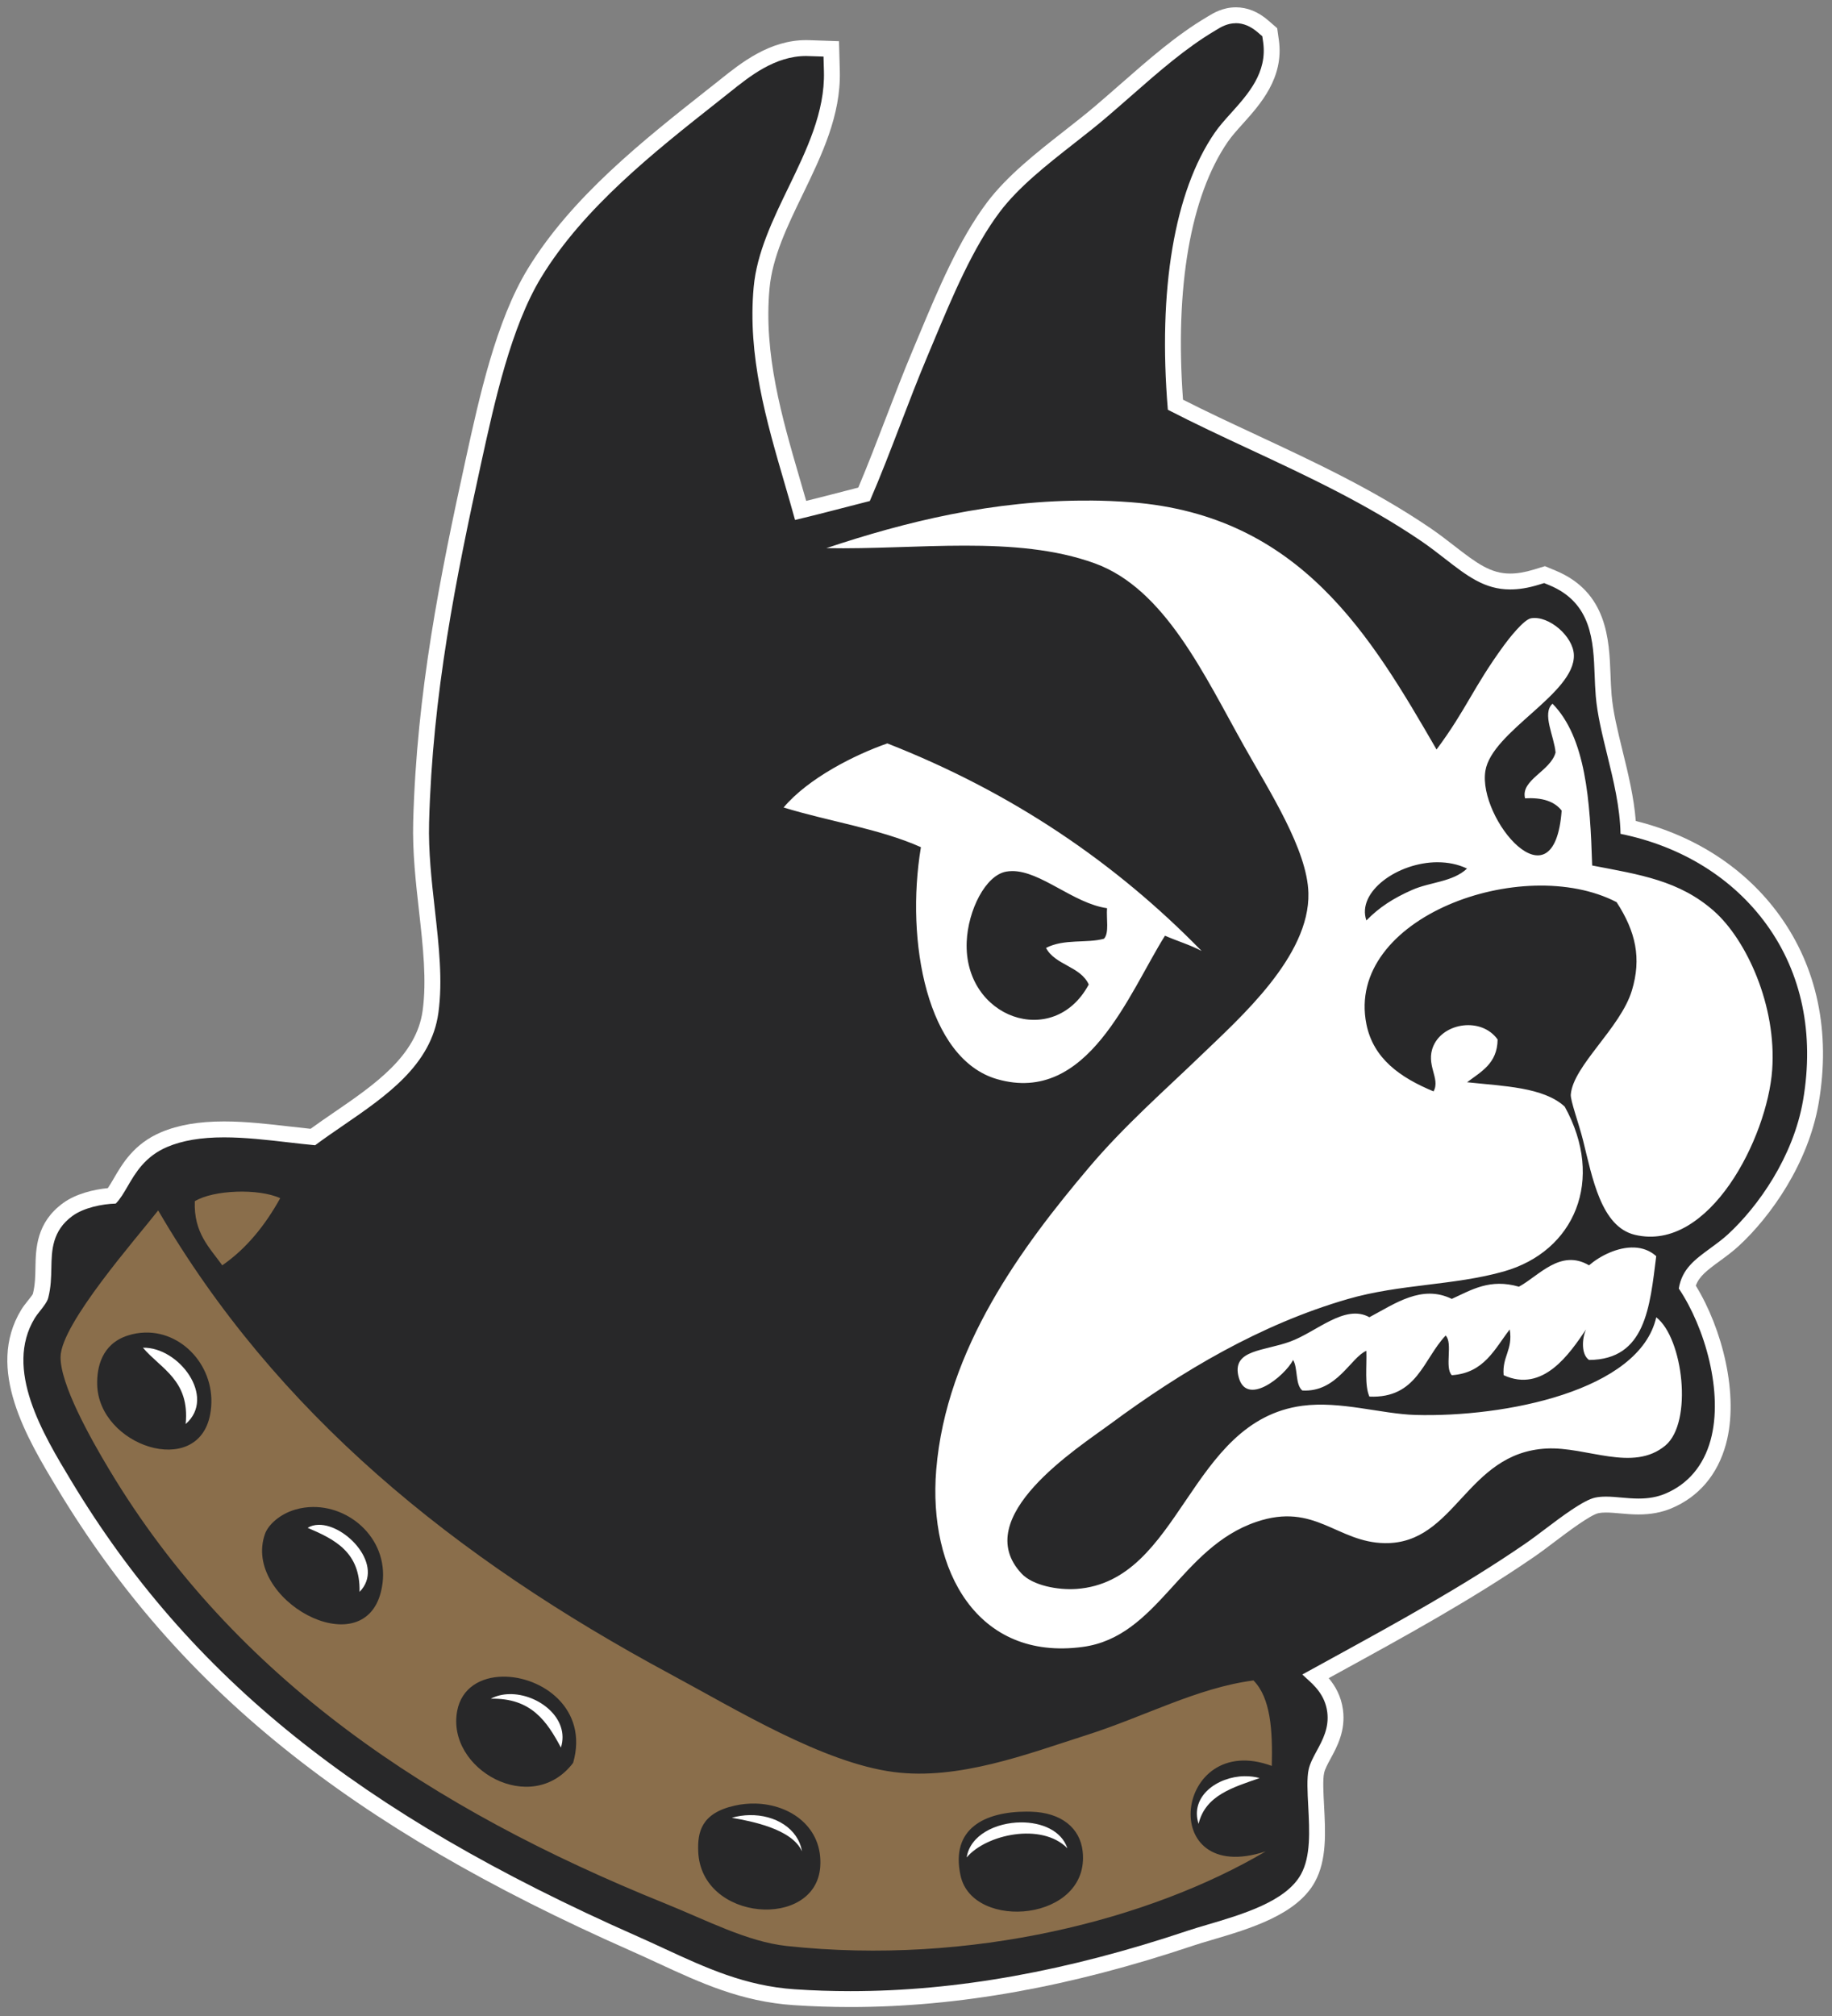 <?xml version="1.0" encoding="utf-8"?>
<svg xmlns="http://www.w3.org/2000/svg" width="227" height="249.71" viewBox="0 0 227 249.71">
 <rect x="0" y="0" width="227" height="249.71" fill="#808080" stroke="none"/>
 <g transform="matrix(2.074 0 0 2.074 .908 -.286)" fill-rule="evenodd">
  <path d="m73.394 0.576h-7.6e-4c-0.779 0-1.346 0.347-1.65 0.533l-0.082 0.049c-1.812 1.073-3.447 2.504-5.176 4.019-0.479 0.42-0.968 0.847-1.47 1.275-0.57 0.486-1.195 0.976-1.857 1.495-1.685 1.32-3.426 2.686-4.625 4.275-1.68 2.229-2.938 5.236-4.048 7.89l-0.377 0.9c-0.577 1.368-1.119 2.78-1.643 4.145-0.523 1.361-1.059 2.76-1.626 4.099-0.23 0.059-0.46 0.119-0.69 0.178-0.795 0.206-1.606 0.415-2.423 0.617-0.127-0.445-0.256-0.889-0.384-1.326-1.065-3.657-2.167-7.439-1.807-11.359 0.172-1.879 1.056-3.703 1.992-5.634 1.12-2.313 2.279-4.704 2.208-7.35l-0.049-1.783-1.783-0.062c-0.061-0.002-0.121-0.003-0.181-0.003-2.19 0-3.896 1.366-5.143 2.363l-0.295 0.235-0.481 0.379c-3.794 2.995-8.095 6.39-10.718 10.694-1.892 3.105-2.892 7.669-3.696 11.336-1.536 7.009-2.934 13.942-3.142 21.681-0.048 1.796 0.153 3.589 0.348 5.322 0.239 2.132 0.465 4.145 0.216 5.954-0.372 2.7-2.873 4.414-5.291 6.071-0.486 0.333-0.954 0.654-1.403 0.981-0.401-0.04-0.819-0.089-1.252-0.138-1.285-0.148-2.613-0.302-3.921-0.302-1.505 0-2.736 0.212-3.763 0.648-1.615 0.684-2.311 1.879-2.819 2.752-0.129 0.222-0.245 0.42-0.358 0.583-0.864 0.083-1.915 0.344-2.662 0.884-1.614 1.168-1.642 2.731-1.663 3.873-0.01 0.53-0.019 1.031-0.156 1.568-0.031 0.065-0.216 0.298-0.316 0.423-0.129 0.163-0.264 0.33-0.38 0.523-2.147 3.535 0.357 7.685 2.185 10.715 7.169 11.881 17.402 20.121 34.215 27.551 0.56 0.247 1.1 0.497 1.628 0.741 2.562 1.185 4.983 2.304 8.126 2.515 1.114 0.074 2.253 0.112 3.384 0.112 6.434 0 13.138-1.201 20.496-3.671 0.312-0.105 0.686-0.215 1.091-0.334 2.268-0.668 5.089-1.501 6.168-3.471 0.718-1.312 0.63-2.962 0.546-4.558-0.039-0.734-0.084-1.567 0.004-1.947 0.055-0.245 0.21-0.529 0.389-0.859 0.381-0.701 0.903-1.661 0.736-2.913-0.11-0.824-0.47-1.433-0.852-1.888 0.232-0.128 0.465-0.254 0.698-0.383 3.863-2.118 7.857-4.308 11.559-6.85 0.403-0.277 0.829-0.598 1.278-0.938 0.731-0.551 2.089-1.577 2.581-1.682 0.126-0.026 0.273-0.038 0.45-0.038 0.249 0 0.529 0.024 0.825 0.051 0.355 0.032 0.722 0.065 1.119 0.065 0.738 0 1.385-0.122 1.976-0.371 1.625-0.685 2.747-2.006 3.245-3.82 0.81-2.951-0.234-6.929-1.798-9.472 0.194-0.548 0.647-0.901 1.438-1.479 0.372-0.271 0.756-0.552 1.127-0.893 1.903-1.752 4.157-4.918 4.778-8.55 0.72-4.209-0.09-8.081-2.344-11.197-2.016-2.788-5.025-4.751-8.585-5.632-0.115-1.434-0.458-2.836-0.794-4.204-0.292-1.19-0.567-2.314-0.652-3.327-0.033-0.396-0.049-0.816-0.065-1.22-0.079-2.076-0.187-4.921-3.288-6.206l-0.63-0.261-0.652 0.2c-0.53 0.162-0.996 0.241-1.426 0.241-1.151 0-1.969-0.592-3.314-1.637-0.461-0.358-0.938-0.728-1.475-1.093-3.361-2.282-6.918-3.94-10.356-5.544-1.523-0.71-2.977-1.388-4.399-2.11-0.492-6.719 0.448-12.161 2.676-15.4 0.232-0.338 0.557-0.7 0.902-1.083 1.04-1.157 2.465-2.743 2.148-4.997l-0.099-0.703-0.536-0.466c-0.599-0.519-1.251-0.783-1.938-0.783z" fill="#fff"/>
  <path d="m73.393 1.525c-0.511 0-0.898 0.236-1.154 0.393l-0.094 0.057c-1.736 1.028-3.338 2.43-5.033 3.916-0.483 0.422-0.974 0.853-1.478 1.283-0.592 0.504-1.236 1.008-1.889 1.52-1.636 1.282-3.327 2.61-4.451 4.1-1.609 2.134-2.843 5.082-3.932 7.684l-0.379 0.904c-0.571 1.353-1.11 2.757-1.631 4.115-0.582 1.515-1.181 3.078-1.824 4.562l-1.139 0.293c-1.087 0.281-2.203 0.571-3.328 0.838-0.2-0.725-0.412-1.458-0.629-2.199-1.09-3.742-2.218-7.611-1.842-11.711 0.188-2.051 1.152-4.039 2.084-5.961 1.071-2.211 2.179-4.496 2.113-6.91l-0.025-0.893-1.039-0.033c-1.857 0-3.349 1.194-4.549 2.154l-0.781 0.619c-3.731 2.946-7.96 6.283-10.494 10.441-1.81 2.97-2.791 7.449-3.58 11.047-1.527 6.964-2.915 13.847-3.121 21.504-0.047 1.73 0.151 3.49 0.342 5.191 0.246 2.193 0.478 4.262 0.213 6.188-0.429 3.115-3.104 4.952-5.693 6.727-0.586 0.402-1.144 0.785-1.67 1.178-0.526-0.047-1.073-0.111-1.631-0.176-1.259-0.145-2.56-0.295-3.812-0.295-1.375 0-2.486 0.188-3.393 0.572-1.325 0.561-1.904 1.556-2.369 2.356-0.232 0.397-0.437 0.752-0.707 1.027-0.829 0.022-1.913 0.251-2.578 0.732-1.229 0.89-1.25 2.073-1.27 3.119-0.011 0.563-0.022 1.143-0.188 1.787-0.06 0.235-0.31 0.55-0.492 0.779-0.131 0.164-0.241 0.308-0.311 0.424-1.849 3.045 0.483 6.908 2.186 9.73 7.06 11.701 17.166 19.83 33.787 27.176 0.565 0.249 1.109 0.501 1.643 0.748 2.481 1.147 4.824 2.229 7.791 2.428 1.094 0.074 2.211 0.111 3.32 0.111 6.33 0 12.936-1.186 20.195-3.623 0.322-0.107 0.707-0.221 1.125-0.344 2.101-0.619 4.713-1.389 5.604-3.016 0.589-1.075 0.508-2.587 0.432-4.051-0.045-0.835-0.091-1.699 0.025-2.209 0.084-0.371 0.277-0.727 0.48-1.102 0.354-0.651 0.755-1.388 0.629-2.334-0.136-1.014-0.783-1.593-1.256-2.016-0.089-0.08-0.166-0.151-0.232-0.215 0.602-0.331 1.208-0.664 1.818-0.998 3.842-2.107 7.816-4.286 11.479-6.801 0.38-0.261 0.803-0.578 1.244-0.912 0.959-0.724 2.273-1.715 2.965-1.855 0.189-0.039 0.397-0.057 0.637-0.057 0.305 0 0.608 0.028 0.908 0.055 0.349 0.031 0.696 0.061 1.037 0.061 0.618 0 1.128-0.095 1.607-0.297 1.348-0.567 2.279-1.673 2.697-3.195 0.777-2.832-0.333-6.725-1.9-9.051 0.19-1.169 0.952-1.726 1.897-2.416 0.35-0.256 0.712-0.52 1.043-0.824 1.788-1.646 3.905-4.614 4.486-8.012 0.676-3.952-0.077-7.577-2.178-10.482-2.01-2.779-5.088-4.684-8.729-5.42-0.031-1.595-0.422-3.192-0.803-4.744-0.301-1.228-0.584-2.387-0.676-3.473-0.036-0.427-0.053-0.851-0.068-1.266-0.077-2.021-0.163-4.313-2.703-5.365l-0.314-0.129-0.326 0.1c-0.622 0.191-1.178 0.281-1.703 0.281-1.532 0-2.575-0.809-3.897-1.836-0.45-0.349-0.915-0.712-1.426-1.059-3.298-2.239-6.82-3.881-10.225-5.469-1.7-0.793-3.315-1.546-4.904-2.367-0.598-7.179 0.39-13.039 2.799-16.541 0.267-0.39 0.613-0.773 0.979-1.18 1.017-1.132 2.171-2.414 1.916-4.231l-0.051-0.352-0.268-0.232c-0.421-0.365-0.865-0.551-1.316-0.551zm-8.727 28.504c0.822 0.006 1.653 0.04 2.492 0.105 10.115 0.787 14.326 8.03 18.229 14.764 1.782-2.395 2.164-3.664 4.01-6.197 0.271-0.372 1.19-1.566 1.641-1.641 1.057-0.174 2.514 1.079 2.553 2.188 0.081 2.316-4.905 4.56-5.287 6.928-0.46 2.852 4.118 8.343 4.557 2.369-0.428-0.545-1.15-0.792-2.186-0.729-0.278-1.107 1.515-1.615 1.822-2.734-0.076-0.961-0.834-2.338-0.182-2.918 1.988 2.022 2.248 5.772 2.369 9.662 2.864 0.546 5.228 0.901 7.291 2.734 1.92 1.707 3.742 5.629 3.463 9.479-0.29 4.017-3.743 10.91-8.203 9.842-2.027-0.486-2.54-3.42-3.098-5.65-0.248-0.995-0.761-2.37-0.73-2.734 0.145-1.717 2.966-3.964 3.647-6.197 0.589-1.935 0.232-3.527-0.91-5.285-5.607-2.907-16.232 0.914-14.947 7.291 0.413 2.048 2.008 3.182 4.01 4.01 0.435-0.775-0.51-1.591 0-2.734 0.621-1.39 2.878-1.704 3.828-0.365-0.017 1.442-0.995 1.923-1.824 2.553 2.194 0.237 4.57 0.29 5.834 1.457 2.417 4.375 0.591 8.647-3.647 9.844-2.986 0.843-6.195 0.746-9.295 1.641-5.22 1.506-9.943 4.312-14.217 7.473-1.901 1.406-8.454 5.563-5.287 8.932 0.671 0.712 2.181 0.992 3.281 0.912 6.259-0.458 6.679-10.031 13.488-10.938 2.27-0.302 4.728 0.488 6.744 0.547 5.346 0.154 13.404-1.438 14.4-5.832 1.609 1.242 2.201 6.272 0.547 7.656-1.94 1.623-4.708 0.054-7.109 0.182-4.808 0.256-5.429 5.713-9.66 5.65-2.856-0.043-4.163-2.453-7.656-1.275-4.56 1.536-5.87 6.866-10.389 7.473-6.308 0.849-9.241-4.584-8.75-10.572 0.595-7.254 5.154-13.363 9.113-18.045 2.139-2.529 4.521-4.6 6.744-6.744 2.264-2.184 6.474-5.883 6.379-9.66-0.065-2.586-2.323-6.07-3.828-8.75-2.411-4.292-4.75-9.417-8.93-10.938-4.723-1.717-10.648-0.805-16.041-0.91 4.673-1.563 9.981-2.884 15.734-2.84zm-12.09 14.506c7.465 2.925 13.644 7.137 18.775 12.395-0.672-0.361-1.471-0.595-2.188-0.912-2.168 3.446-4.607 10.12-10.025 8.568-4.186-1.198-5.496-8.223-4.557-13.854-2.432-1.092-5.509-1.541-8.203-2.371 1.472-1.749 4.257-3.154 6.197-3.826zm32.879 7.096c-2.384-0.003-4.851 1.767-4.26 3.477 0.768-0.788 1.616-1.331 2.734-1.824 1.085-0.479 2.417-0.466 3.279-1.275-0.545-0.261-1.146-0.376-1.754-0.377zm-25.43 0.529c-0.115 8.74e-4 -0.227 0.01-0.34 0.029-1.25 0.215-2.291 2.321-2.369 4.193-0.19 4.553 5.193 6.459 7.291 2.551-0.488-1.091-2.007-1.151-2.553-2.186 1.102-0.562 2.412-0.261 3.463-0.547 0.324-0.345 0.133-1.205 0.184-1.824-2.014-0.288-3.958-2.23-5.676-2.217zm37.193 22.48c0.462 0.022 0.91 0.173 1.293 0.516-0.381 3.021-0.627 6.18-4.012 6.199-0.476-0.32-0.429-1.272-0.182-1.824-0.981 1.455-2.574 3.809-4.922 2.734-0.097-1.13 0.564-1.502 0.365-2.734-0.902 1.163-1.525 2.606-3.463 2.734-0.446-0.466 0.081-1.904-0.365-2.369-1.337 1.398-1.701 3.768-4.557 3.647-0.295-0.677-0.15-1.793-0.182-2.734-0.939 0.399-1.758 2.494-3.828 2.369-0.43-0.36-0.253-1.326-0.547-1.822-0.506 0.976-2.87 2.902-3.281 0.91-0.315-1.53 1.544-1.438 3.098-2.006 1.591-0.579 3.269-2.268 4.74-1.457 1.528-0.81 3.13-1.971 4.922-1.094 1.176-0.538 2.278-1.231 4.01-0.729 1.186-0.635 2.475-2.284 4.191-1.277 0.616-0.537 1.702-1.112 2.719-1.062zm-89.117 5.984c2.147-0.052 4.406 2.953 2.553 4.557 0.254-2.623-1.463-3.277-2.553-4.557zm10.492 10.576c1.647-0.034 3.976 2.456 2.449 4.006 0.062-2.371-1.48-3.137-3.1-3.826 0.194-0.118 0.415-0.175 0.65-0.18zm11.412 10.111c1.715-0.029 3.619 1.448 3.068 3.191-0.825-1.545-1.764-2.977-4.193-2.916 0.343-0.182 0.729-0.269 1.125-0.275zm43.916 4.902c0.303-4e-3 0.607 0.031 0.895 0.111-1.573 0.554-3.237 1.018-3.647 2.734-0.528-1.638 1.118-2.823 2.752-2.846zm-29.574 2.324c1.524-0.026 2.9 0.796 3.127 2.162-0.598-1.349-3.056-1.803-4.193-2.004 0.355-0.1 0.715-0.152 1.066-0.158zm16.203 0.434c1.232-9e-3 2.424 0.481 2.781 1.545-1.54-1.562-4.864-0.825-6.016 0.549 0.204-1.341 1.748-2.082 3.234-2.094z" fill="#282829"/>
  <path d="m13.682 71.307c-0.973 0.034-1.925 0.228-2.482 0.568-0.071 1.894 0.881 2.766 1.641 3.828 1.471-1.019 2.571-2.41 3.463-4.01-0.652-0.297-1.648-0.421-2.621-0.387zm-4.67 1.117c-1.265 1.628-5.81 6.768-5.832 8.748-0.017 1.631 1.741 4.787 2.916 6.744 7.486 12.476 19.258 20.271 33.174 25.885 2.502 1.009 4.934 2.296 7.291 2.551 11.031 1.188 21.748-1.595 28.619-5.65-6.59 2.161-5.452-7.254 0.363-5.104 0.055-2.121-0.066-4.065-1.094-5.104-3.376 0.441-6.489 2.156-10.023 3.279-3.418 1.088-7.596 2.702-11.484 2.188-4.219-0.557-9.36-3.71-13.307-5.832-12.946-6.958-23.592-15.621-30.623-27.705zm-0.779 7.293c2.393-0.059 4.389 2.306 3.879 4.918-0.744 3.817-6.668 1.861-6.744-1.822-0.021-0.981 0.249-2.407 1.822-2.916 0.352-0.114 0.701-0.171 1.043-0.18zm10.035 10.418c2.456-0.016 4.758 2.25 4.051 5.072-1.107 4.413-8.301 0.433-6.926-3.463 0.193-0.545 0.883-1.187 1.822-1.457 0.349-0.101 0.702-0.15 1.053-0.152zm11.328 10.133c2.328-0.037 5.136 1.904 4.207 5.148-2.471 3.256-7.583 0.392-6.928-3.1 0.26-1.384 1.415-2.028 2.721-2.049zm15.074 7.578c2.15 0.041 4.057 1.448 3.897 3.768-0.261 3.778-7.131 3.298-7.291-0.912-0.043-1.132 0.168-2.288 2.188-2.734 0.403-0.089 0.809-0.129 1.207-0.121zm16.23 0.482c0.081-6e-5 0.163 2e-3 0.244 4e-3 1.841 0.046 2.947 0.986 3.1 2.369 0.46 4.188-6.563 4.787-7.293 1.457-0.62-2.826 1.449-3.828 3.949-3.83z" fill="#8a6e4b"/>
 </g>
</svg>